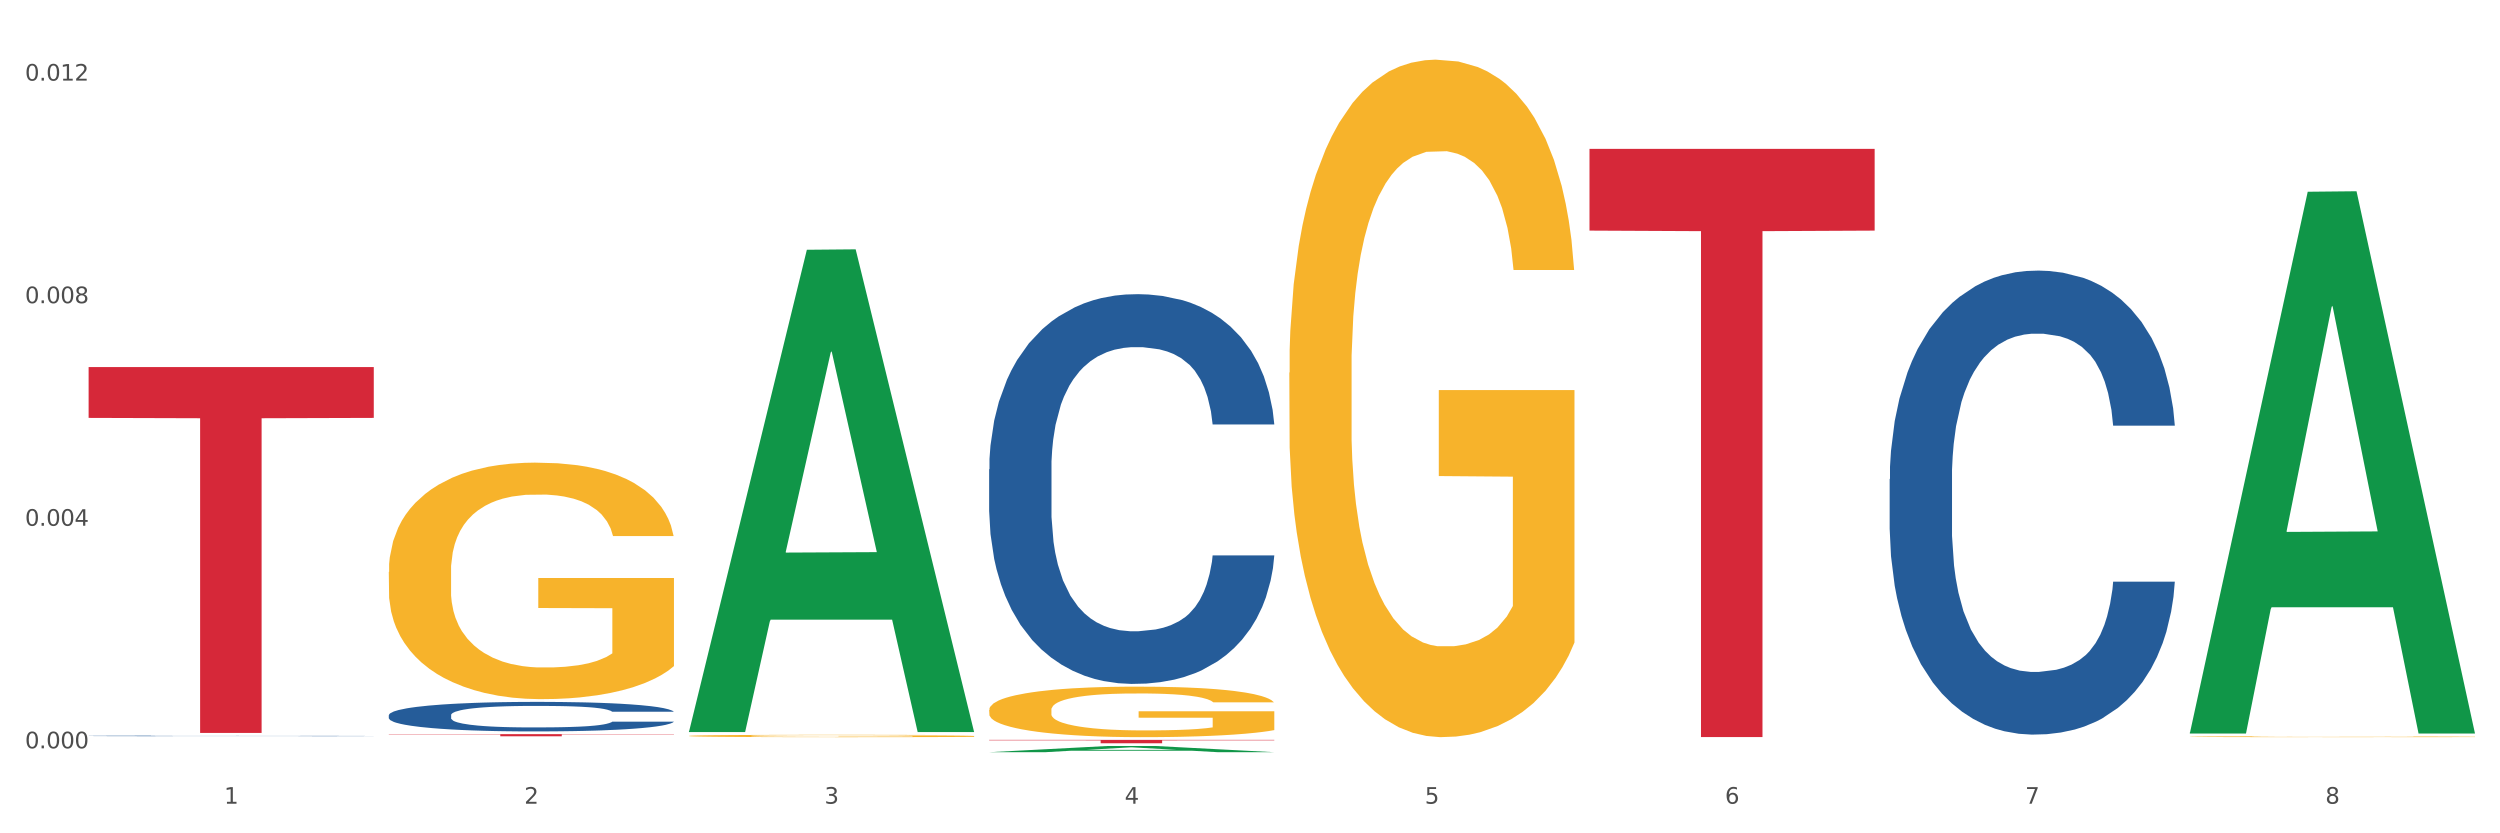 <?xml version="1.0" encoding="utf-8" standalone="no"?>
<!DOCTYPE svg PUBLIC "-//W3C//DTD SVG 1.1//EN"
  "http://www.w3.org/Graphics/SVG/1.1/DTD/svg11.dtd">
<svg xmlns:xlink="http://www.w3.org/1999/xlink" width="1080pt" height="360pt" viewBox="0 0 1080 360" xmlns="http://www.w3.org/2000/svg" version="1.1">
 <rect x="0" y="0" width="1080" height="360" fill="#333333" stroke="none"/>
 <defs>
  <style type="text/css">*{stroke-linejoin: round; stroke-linecap: butt}</style>
 </defs>
 <g id="figure_1">
  <g id="patch_1">
   <path d="M 0 360 
L 1080 360 
L 1080 0 
L 0 0 
z
" style="fill: #ffffff; stroke: #ffffff; stroke-linejoin: miter"/>
  </g>
  <g id="axes_1">
   <g id="matplotlib.axis_1">
    <g id="xtick_1">
     <g id="text_1">
      <!-- 1 -->
      <g style="fill: #4d4d4d" transform="translate(96.825 347.204) scale(0.096 -0.096)">
       <defs>
        <path id="DejaVuSans-31" d="M 794 531 
L 1825 531 
L 1825 4091 
L 703 3866 
L 703 4441 
L 1819 4666 
L 2450 4666 
L 2450 531 
L 3481 531 
L 3481 0 
L 794 0 
L 794 531 
z
" transform="scale(0.016)"/>
       </defs>
       <use xlink:href="#DejaVuSans-31"/>
      </g>
     </g>
    </g>
    <g id="xtick_2">
     <g id="text_2">
      <!-- 2 -->
      <g style="fill: #4d4d4d" transform="translate(226.5 347.204) scale(0.096 -0.096)">
       <defs>
        <path id="DejaVuSans-32" d="M 1228 531 
L 3431 531 
L 3431 0 
L 469 0 
L 469 531 
Q 828 903 1448 1529 
Q 2069 2156 2228 2338 
Q 2531 2678 2651 2914 
Q 2772 3150 2772 3378 
Q 2772 3750 2511 3984 
Q 2250 4219 1831 4219 
Q 1534 4219 1204 4116 
Q 875 4013 500 3803 
L 500 4441 
Q 881 4594 1212 4672 
Q 1544 4750 1819 4750 
Q 2544 4750 2975 4387 
Q 3406 4025 3406 3419 
Q 3406 3131 3298 2873 
Q 3191 2616 2906 2266 
Q 2828 2175 2409 1742 
Q 1991 1309 1228 531 
z
" transform="scale(0.016)"/>
       </defs>
       <use xlink:href="#DejaVuSans-32"/>
      </g>
     </g>
    </g>
    <g id="xtick_3">
     <g id="text_3">
      <!-- 3 -->
      <g style="fill: #4d4d4d" transform="translate(356.175 347.204) scale(0.096 -0.096)">
       <defs>
        <path id="DejaVuSans-33" d="M 2597 2516 
Q 3050 2419 3304 2112 
Q 3559 1806 3559 1356 
Q 3559 666 3084 287 
Q 2609 -91 1734 -91 
Q 1441 -91 1130 -33 
Q 819 25 488 141 
L 488 750 
Q 750 597 1062 519 
Q 1375 441 1716 441 
Q 2309 441 2620 675 
Q 2931 909 2931 1356 
Q 2931 1769 2642 2001 
Q 2353 2234 1838 2234 
L 1294 2234 
L 1294 2753 
L 1863 2753 
Q 2328 2753 2575 2939 
Q 2822 3125 2822 3475 
Q 2822 3834 2567 4026 
Q 2313 4219 1838 4219 
Q 1578 4219 1281 4162 
Q 984 4106 628 3988 
L 628 4550 
Q 988 4650 1302 4700 
Q 1616 4750 1894 4750 
Q 2613 4750 3031 4423 
Q 3450 4097 3450 3541 
Q 3450 3153 3228 2886 
Q 3006 2619 2597 2516 
z
" transform="scale(0.016)"/>
       </defs>
       <use xlink:href="#DejaVuSans-33"/>
      </g>
     </g>
    </g>
    <g id="xtick_4">
     <g id="text_4">
      <!-- 4 -->
      <g style="fill: #4d4d4d" transform="translate(485.85 347.204) scale(0.096 -0.096)">
       <defs>
        <path id="DejaVuSans-34" d="M 2419 4116 
L 825 1625 
L 2419 1625 
L 2419 4116 
z
M 2253 4666 
L 3047 4666 
L 3047 1625 
L 3713 1625 
L 3713 1100 
L 3047 1100 
L 3047 0 
L 2419 0 
L 2419 1100 
L 313 1100 
L 313 1709 
L 2253 4666 
z
" transform="scale(0.016)"/>
       </defs>
       <use xlink:href="#DejaVuSans-34"/>
      </g>
     </g>
    </g>
    <g id="xtick_5">
     <g id="text_5">
      <!-- 5 -->
      <g style="fill: #4d4d4d" transform="translate(615.525 347.204) scale(0.096 -0.096)">
       <defs>
        <path id="DejaVuSans-35" d="M 691 4666 
L 3169 4666 
L 3169 4134 
L 1269 4134 
L 1269 2991 
Q 1406 3038 1543 3061 
Q 1681 3084 1819 3084 
Q 2600 3084 3056 2656 
Q 3513 2228 3513 1497 
Q 3513 744 3044 326 
Q 2575 -91 1722 -91 
Q 1428 -91 1123 -41 
Q 819 9 494 109 
L 494 744 
Q 775 591 1075 516 
Q 1375 441 1709 441 
Q 2250 441 2565 725 
Q 2881 1009 2881 1497 
Q 2881 1984 2565 2268 
Q 2250 2553 1709 2553 
Q 1456 2553 1204 2497 
Q 953 2441 691 2322 
L 691 4666 
z
" transform="scale(0.016)"/>
       </defs>
       <use xlink:href="#DejaVuSans-35"/>
      </g>
     </g>
    </g>
    <g id="xtick_6">
     <g id="text_6">
      <!-- 6 -->
      <g style="fill: #4d4d4d" transform="translate(745.2 347.204) scale(0.096 -0.096)">
       <defs>
        <path id="DejaVuSans-36" d="M 2113 2584 
Q 1688 2584 1439 2293 
Q 1191 2003 1191 1497 
Q 1191 994 1439 701 
Q 1688 409 2113 409 
Q 2538 409 2786 701 
Q 3034 994 3034 1497 
Q 3034 2003 2786 2293 
Q 2538 2584 2113 2584 
z
M 3366 4563 
L 3366 3988 
Q 3128 4100 2886 4159 
Q 2644 4219 2406 4219 
Q 1781 4219 1451 3797 
Q 1122 3375 1075 2522 
Q 1259 2794 1537 2939 
Q 1816 3084 2150 3084 
Q 2853 3084 3261 2657 
Q 3669 2231 3669 1497 
Q 3669 778 3244 343 
Q 2819 -91 2113 -91 
Q 1303 -91 875 529 
Q 447 1150 447 2328 
Q 447 3434 972 4092 
Q 1497 4750 2381 4750 
Q 2619 4750 2861 4703 
Q 3103 4656 3366 4563 
z
" transform="scale(0.016)"/>
       </defs>
       <use xlink:href="#DejaVuSans-36"/>
      </g>
     </g>
    </g>
    <g id="xtick_7">
     <g id="text_7">
      <!-- 7 -->
      <g style="fill: #4d4d4d" transform="translate(874.875 347.204) scale(0.096 -0.096)">
       <defs>
        <path id="DejaVuSans-37" d="M 525 4666 
L 3525 4666 
L 3525 4397 
L 1831 0 
L 1172 0 
L 2766 4134 
L 525 4134 
L 525 4666 
z
" transform="scale(0.016)"/>
       </defs>
       <use xlink:href="#DejaVuSans-37"/>
      </g>
     </g>
    </g>
    <g id="xtick_8">
     <g id="text_8">
      <!-- 8 -->
      <g style="fill: #4d4d4d" transform="translate(1004.55 347.204) scale(0.096 -0.096)">
       <defs>
        <path id="DejaVuSans-38" d="M 2034 2216 
Q 1584 2216 1326 1975 
Q 1069 1734 1069 1313 
Q 1069 891 1326 650 
Q 1584 409 2034 409 
Q 2484 409 2743 651 
Q 3003 894 3003 1313 
Q 3003 1734 2745 1975 
Q 2488 2216 2034 2216 
z
M 1403 2484 
Q 997 2584 770 2862 
Q 544 3141 544 3541 
Q 544 4100 942 4425 
Q 1341 4750 2034 4750 
Q 2731 4750 3128 4425 
Q 3525 4100 3525 3541 
Q 3525 3141 3298 2862 
Q 3072 2584 2669 2484 
Q 3125 2378 3379 2068 
Q 3634 1759 3634 1313 
Q 3634 634 3220 271 
Q 2806 -91 2034 -91 
Q 1263 -91 848 271 
Q 434 634 434 1313 
Q 434 1759 690 2068 
Q 947 2378 1403 2484 
z
M 1172 3481 
Q 1172 3119 1398 2916 
Q 1625 2713 2034 2713 
Q 2441 2713 2670 2916 
Q 2900 3119 2900 3481 
Q 2900 3844 2670 4047 
Q 2441 4250 2034 4250 
Q 1625 4250 1398 4047 
Q 1172 3844 1172 3481 
z
" transform="scale(0.016)"/>
       </defs>
       <use xlink:href="#DejaVuSans-38"/>
      </g>
     </g>
    </g>
    <g id="xtick_9"/>
    <g id="xtick_10"/>
    <g id="xtick_11"/>
    <g id="xtick_12"/>
    <g id="xtick_13"/>
    <g id="xtick_14"/>
    <g id="xtick_15"/>
   </g>
   <g id="matplotlib.axis_2">
    <g id="ytick_1">
     <g id="text_9">
      <!-- 0.000 -->
      <g style="fill: #4d4d4d" transform="translate(10.8 323.28) scale(0.096 -0.096)">
       <defs>
        <path id="DejaVuSans-30" d="M 2034 4250 
Q 1547 4250 1301 3770 
Q 1056 3291 1056 2328 
Q 1056 1369 1301 889 
Q 1547 409 2034 409 
Q 2525 409 2770 889 
Q 3016 1369 3016 2328 
Q 3016 3291 2770 3770 
Q 2525 4250 2034 4250 
z
M 2034 4750 
Q 2819 4750 3233 4129 
Q 3647 3509 3647 2328 
Q 3647 1150 3233 529 
Q 2819 -91 2034 -91 
Q 1250 -91 836 529 
Q 422 1150 422 2328 
Q 422 3509 836 4129 
Q 1250 4750 2034 4750 
z
" transform="scale(0.016)"/>
        <path id="DejaVuSans-2e" d="M 684 794 
L 1344 794 
L 1344 0 
L 684 0 
L 684 794 
z
" transform="scale(0.016)"/>
       </defs>
       <use xlink:href="#DejaVuSans-30"/>
       <use xlink:href="#DejaVuSans-2e" transform="translate(63.623 0)"/>
       <use xlink:href="#DejaVuSans-30" transform="translate(95.41 0)"/>
       <use xlink:href="#DejaVuSans-30" transform="translate(159.033 0)"/>
       <use xlink:href="#DejaVuSans-30" transform="translate(222.656 0)"/>
      </g>
     </g>
    </g>
    <g id="ytick_2">
     <g id="text_10">
      <!-- 0.004 -->
      <g style="fill: #4d4d4d" transform="translate(10.8 227.13) scale(0.096 -0.096)">
       <use xlink:href="#DejaVuSans-30"/>
       <use xlink:href="#DejaVuSans-2e" transform="translate(63.623 0)"/>
       <use xlink:href="#DejaVuSans-30" transform="translate(95.41 0)"/>
       <use xlink:href="#DejaVuSans-30" transform="translate(159.033 0)"/>
       <use xlink:href="#DejaVuSans-34" transform="translate(222.656 0)"/>
      </g>
     </g>
    </g>
    <g id="ytick_3">
     <g id="text_11">
      <!-- 0.008 -->
      <g style="fill: #4d4d4d" transform="translate(10.8 130.981) scale(0.096 -0.096)">
       <use xlink:href="#DejaVuSans-30"/>
       <use xlink:href="#DejaVuSans-2e" transform="translate(63.623 0)"/>
       <use xlink:href="#DejaVuSans-30" transform="translate(95.41 0)"/>
       <use xlink:href="#DejaVuSans-30" transform="translate(159.033 0)"/>
       <use xlink:href="#DejaVuSans-38" transform="translate(222.656 0)"/>
      </g>
     </g>
    </g>
    <g id="ytick_4">
     <g id="text_12">
      <!-- 0.012 -->
      <g style="fill: #4d4d4d" transform="translate(10.8 34.831) scale(0.096 -0.096)">
       <use xlink:href="#DejaVuSans-30"/>
       <use xlink:href="#DejaVuSans-2e" transform="translate(63.623 0)"/>
       <use xlink:href="#DejaVuSans-30" transform="translate(95.41 0)"/>
       <use xlink:href="#DejaVuSans-31" transform="translate(159.033 0)"/>
       <use xlink:href="#DejaVuSans-32" transform="translate(222.656 0)"/>
      </g>
     </g>
    </g>
    <g id="ytick_5"/>
    <g id="ytick_6"/>
    <g id="ytick_7"/>
   </g>
   <g id="PolyCollection_1">
    <path d="M 297.633 315.871 
L 297.76 315.675 
L 348.561 107.901 
L 369.643 107.706 
L 420.825 316.262 
L 396.44 316.262 
L 385.391 267.697 
L 332.94 267.697 
L 332.559 268.48 
L 321.89 316.262 
L 297.633 316.262 
L 297.633 315.871 
L 339.544 238.715 
L 378.787 238.519 
L 359.356 152.159 
L 359.102 151.767 
L 358.848 152.354 
L 339.417 238.519 
L 339.544 238.715 
L 297.633 315.871 
z
" clip-path="url(#p5744e4a662)" style="fill: #109648"/>
    <path d="M 427.308 306.717 
L 427.454 306.698 
L 427.454 305.98 
L 427.745 305.362 
L 429.199 303.867 
L 431.381 302.631 
L 432.981 301.974 
L 434.58 301.436 
L 436.471 300.897 
L 438.798 300.339 
L 443.016 299.522 
L 445.634 299.104 
L 448.834 298.665 
L 454.652 298.027 
L 458.87 297.668 
L 463.233 297.369 
L 470.36 297.011 
L 475.014 296.851 
L 479.959 296.732 
L 485.922 296.652 
L 490.431 296.632 
L 500.321 296.692 
L 508.757 296.871 
L 512.83 297.011 
L 518.066 297.25 
L 520.829 297.409 
L 525.338 297.728 
L 529.992 298.147 
L 533.192 298.506 
L 537.991 299.183 
L 541.628 299.861 
L 544.973 300.698 
L 546.718 301.276 
L 548.027 301.814 
L 549.191 302.432 
L 550.354 303.409 
L 524.174 303.409 
L 523.156 302.711 
L 521.556 302.053 
L 519.229 301.416 
L 517.193 301.017 
L 513.702 300.519 
L 510.502 300.2 
L 507.157 299.961 
L 503.085 299.761 
L 499.885 299.662 
L 495.376 299.582 
L 486.504 299.602 
L 480.541 299.761 
L 476.468 299.961 
L 473.85 300.14 
L 471.523 300.339 
L 468.905 300.618 
L 465.851 301.037 
L 463.669 301.416 
L 461.488 301.894 
L 459.742 302.372 
L 458.142 302.93 
L 456.833 303.528 
L 455.815 304.146 
L 454.943 304.904 
L 454.215 306.159 
L 454.215 308.89 
L 454.506 309.508 
L 455.234 310.325 
L 456.106 310.943 
L 457.561 311.681 
L 458.87 312.179 
L 461.342 312.896 
L 464.106 313.494 
L 466.287 313.873 
L 468.469 314.192 
L 472.251 314.63 
L 476.468 314.989 
L 480.105 315.208 
L 485.05 315.408 
L 488.395 315.487 
L 491.304 315.527 
L 498.431 315.527 
L 503.521 315.468 
L 509.193 315.328 
L 513.557 315.149 
L 517.193 314.929 
L 521.265 314.571 
L 523.883 314.232 
L 523.883 310.066 
L 491.886 310.046 
L 491.886 307.276 
L 550.5 307.276 
L 550.5 315.408 
L 548.027 315.826 
L 545.264 316.205 
L 542.355 316.544 
L 537.991 316.962 
L 532.755 317.361 
L 528.101 317.64 
L 523.156 317.879 
L 517.338 318.099 
L 509.775 318.298 
L 505.121 318.378 
L 499.303 318.437 
L 492.467 318.457 
L 486.504 318.417 
L 480.686 318.318 
L 474.578 318.138 
L 468.614 317.879 
L 464.106 317.62 
L 459.597 317.301 
L 454.797 316.883 
L 451.016 316.484 
L 448.107 316.125 
L 444.907 315.667 
L 441.416 315.069 
L 438.798 314.531 
L 436.471 313.973 
L 433.999 313.255 
L 432.253 312.637 
L 430.508 311.86 
L 429.49 311.282 
L 428.326 310.385 
L 427.454 309.129 
L 427.308 306.717 
z
" clip-path="url(#p5744e4a662)" style="fill: #f7b32b"/>
    <path d="M 556.983 161.015 
L 557.129 160.748 
L 557.129 151.125 
L 557.42 142.839 
L 558.874 122.791 
L 561.056 106.218 
L 562.656 97.397 
L 564.256 90.18 
L 566.146 82.963 
L 568.473 75.478 
L 572.691 64.519 
L 575.309 58.905 
L 578.509 53.025 
L 584.327 44.471 
L 588.545 39.659 
L 592.908 35.65 
L 600.035 30.838 
L 604.689 28.7 
L 609.634 27.096 
L 615.597 26.027 
L 620.106 25.759 
L 629.996 26.561 
L 638.432 28.967 
L 642.505 30.838 
L 647.741 34.046 
L 650.504 36.184 
L 655.013 40.461 
L 659.667 46.075 
L 662.867 50.886 
L 667.667 59.974 
L 671.303 69.063 
L 674.648 80.29 
L 676.393 88.041 
L 677.702 95.259 
L 678.866 103.545 
L 680.029 116.643 
L 653.849 116.643 
L 652.831 107.287 
L 651.231 98.466 
L 648.904 89.912 
L 646.868 84.566 
L 643.377 77.884 
L 640.178 73.607 
L 636.832 70.399 
L 632.76 67.726 
L 629.56 66.39 
L 625.051 65.32 
L 616.179 65.588 
L 610.216 67.726 
L 606.144 70.399 
L 603.526 72.805 
L 601.198 75.478 
L 598.58 79.22 
L 595.526 84.834 
L 593.344 89.912 
L 591.163 96.328 
L 589.417 102.743 
L 587.818 110.228 
L 586.509 118.247 
L 585.49 126.533 
L 584.618 136.691 
L 583.891 153.531 
L 583.891 190.151 
L 584.181 198.438 
L 584.909 209.397 
L 585.781 217.684 
L 587.236 227.574 
L 588.545 234.257 
L 591.017 243.88 
L 593.781 251.899 
L 595.962 256.977 
L 598.144 261.254 
L 601.926 267.135 
L 606.144 271.946 
L 609.78 274.887 
L 614.725 277.56 
L 618.07 278.629 
L 620.979 279.164 
L 628.106 279.164 
L 633.196 278.362 
L 638.869 276.491 
L 643.232 274.085 
L 646.868 271.145 
L 650.94 266.333 
L 653.558 261.789 
L 653.558 205.922 
L 621.561 205.655 
L 621.561 168.5 
L 680.175 168.5 
L 680.175 277.56 
L 677.702 283.173 
L 674.939 288.252 
L 672.03 292.796 
L 667.667 298.41 
L 662.431 303.756 
L 657.776 307.498 
L 652.831 310.706 
L 647.013 313.646 
L 639.45 316.319 
L 634.796 317.388 
L 628.978 318.19 
L 622.142 318.457 
L 616.179 317.923 
L 610.361 316.586 
L 604.253 314.18 
L 598.29 310.706 
L 593.781 307.231 
L 589.272 302.954 
L 584.472 297.34 
L 580.691 291.994 
L 577.782 287.183 
L 574.582 281.035 
L 571.091 273.016 
L 568.473 265.798 
L 566.146 258.314 
L 563.674 248.691 
L 561.928 240.405 
L 560.183 229.98 
L 559.165 222.228 
L 558.001 210.199 
L 557.129 193.359 
L 556.983 161.015 
z
" clip-path="url(#p5744e4a662)" style="fill: #f7b32b"/>
    <path d="M 946.009 318.252 
L 946.154 318.251 
L 946.154 318.239 
L 946.445 318.228 
L 947.899 318.202 
L 950.081 318.18 
L 951.681 318.168 
L 953.281 318.159 
L 955.172 318.149 
L 957.499 318.14 
L 961.717 318.125 
L 964.335 318.118 
L 967.534 318.11 
L 973.352 318.099 
L 977.57 318.093 
L 981.933 318.088 
L 989.06 318.081 
L 993.714 318.079 
L 998.66 318.076 
L 1004.623 318.075 
L 1009.131 318.075 
L 1019.022 318.076 
L 1027.457 318.079 
L 1031.53 318.081 
L 1036.766 318.086 
L 1039.529 318.088 
L 1044.038 318.094 
L 1048.692 318.101 
L 1051.892 318.108 
L 1056.692 318.119 
L 1060.328 318.131 
L 1063.673 318.146 
L 1065.418 318.156 
L 1066.727 318.166 
L 1067.891 318.176 
L 1069.055 318.194 
L 1042.875 318.194 
L 1041.856 318.181 
L 1040.257 318.17 
L 1037.929 318.159 
L 1035.893 318.152 
L 1032.403 318.143 
L 1029.203 318.137 
L 1025.858 318.133 
L 1021.785 318.13 
L 1018.585 318.128 
L 1014.077 318.126 
L 1005.204 318.127 
L 999.241 318.13 
L 995.169 318.133 
L 992.551 318.136 
L 990.224 318.14 
L 987.606 318.145 
L 984.551 318.152 
L 982.37 318.159 
L 980.188 318.167 
L 978.443 318.175 
L 976.843 318.185 
L 975.534 318.196 
L 974.516 318.206 
L 973.643 318.22 
L 972.916 318.242 
L 972.916 318.29 
L 973.207 318.3 
L 973.934 318.315 
L 974.807 318.326 
L 976.261 318.339 
L 977.57 318.347 
L 980.043 318.36 
L 982.806 318.37 
L 984.988 318.377 
L 987.169 318.383 
L 990.951 318.39 
L 995.169 318.397 
L 998.805 318.4 
L 1003.75 318.404 
L 1007.095 318.405 
L 1010.004 318.406 
L 1017.131 318.406 
L 1022.221 318.405 
L 1027.894 318.402 
L 1032.257 318.399 
L 1035.893 318.395 
L 1039.966 318.389 
L 1042.584 318.383 
L 1042.584 318.31 
L 1010.586 318.31 
L 1010.586 318.261 
L 1069.2 318.261 
L 1069.2 318.404 
L 1066.727 318.411 
L 1063.964 318.418 
L 1061.055 318.424 
L 1056.692 318.431 
L 1051.456 318.438 
L 1046.802 318.443 
L 1041.856 318.447 
L 1036.039 318.451 
L 1028.476 318.455 
L 1023.821 318.456 
L 1018.004 318.457 
L 1011.168 318.457 
L 1005.204 318.457 
L 999.387 318.455 
L 993.278 318.452 
L 987.315 318.447 
L 982.806 318.443 
L 978.297 318.437 
L 973.498 318.43 
L 969.716 318.423 
L 966.807 318.416 
L 963.607 318.408 
L 960.117 318.398 
L 957.499 318.388 
L 955.172 318.379 
L 952.699 318.366 
L 950.954 318.355 
L 949.208 318.342 
L 948.19 318.332 
L 947.027 318.316 
L 946.154 318.294 
L 946.009 318.252 
z
" clip-path="url(#p5744e4a662)" style="fill: #f7b32b"/>
    <path d="M 297.633 317.909 
L 297.779 317.908 
L 297.779 317.875 
L 298.07 317.846 
L 299.524 317.776 
L 301.706 317.718 
L 303.306 317.687 
L 304.905 317.662 
L 306.796 317.637 
L 309.123 317.611 
L 313.341 317.573 
L 315.959 317.553 
L 319.159 317.533 
L 324.977 317.503 
L 329.195 317.486 
L 333.558 317.472 
L 340.685 317.456 
L 345.339 317.448 
L 350.284 317.443 
L 356.247 317.439 
L 360.756 317.438 
L 370.646 317.441 
L 379.082 317.449 
L 383.154 317.456 
L 388.39 317.467 
L 391.154 317.474 
L 395.663 317.489 
L 400.317 317.509 
L 403.517 317.525 
L 408.316 317.557 
L 411.952 317.589 
L 415.298 317.628 
L 417.043 317.655 
L 418.352 317.68 
L 419.516 317.709 
L 420.679 317.754 
L 394.499 317.754 
L 393.481 317.722 
L 391.881 317.691 
L 389.554 317.661 
L 387.518 317.643 
L 384.027 317.619 
L 380.827 317.605 
L 377.482 317.593 
L 373.41 317.584 
L 370.21 317.579 
L 365.701 317.576 
L 356.829 317.577 
L 350.866 317.584 
L 346.793 317.593 
L 344.175 317.602 
L 341.848 317.611 
L 339.23 317.624 
L 336.176 317.644 
L 333.994 317.661 
L 331.813 317.684 
L 330.067 317.706 
L 328.467 317.732 
L 327.158 317.76 
L 326.14 317.789 
L 325.268 317.824 
L 324.54 317.883 
L 324.54 318.01 
L 324.831 318.039 
L 325.558 318.077 
L 326.431 318.106 
L 327.886 318.141 
L 329.195 318.164 
L 331.667 318.198 
L 334.431 318.226 
L 336.612 318.243 
L 338.794 318.258 
L 342.575 318.279 
L 346.793 318.295 
L 350.429 318.306 
L 355.375 318.315 
L 358.72 318.319 
L 361.629 318.32 
L 368.755 318.32 
L 373.846 318.318 
L 379.518 318.311 
L 383.882 318.303 
L 387.518 318.293 
L 391.59 318.276 
L 394.208 318.26 
L 394.208 318.065 
L 362.21 318.064 
L 362.21 317.935 
L 420.825 317.935 
L 420.825 318.315 
L 418.352 318.334 
L 415.589 318.352 
L 412.68 318.368 
L 408.316 318.388 
L 403.08 318.406 
L 398.426 318.419 
L 393.481 318.43 
L 387.663 318.441 
L 380.1 318.45 
L 375.446 318.454 
L 369.628 318.456 
L 362.792 318.457 
L 356.829 318.455 
L 351.011 318.451 
L 344.903 318.442 
L 338.939 318.43 
L 334.431 318.418 
L 329.922 318.403 
L 325.122 318.384 
L 321.341 318.365 
L 318.432 318.348 
L 315.232 318.327 
L 311.741 318.299 
L 309.123 318.274 
L 306.796 318.248 
L 304.324 318.214 
L 302.578 318.185 
L 300.833 318.149 
L 299.815 318.122 
L 298.651 318.08 
L 297.779 318.022 
L 297.633 317.909 
z
" clip-path="url(#p5744e4a662)" style="fill: #f7b32b"/>
    <path d="M 816.334 206.964 
L 816.479 206.781 
L 816.479 201.655 
L 816.916 194.698 
L 818.518 181.882 
L 820.556 172.179 
L 824.051 160.828 
L 825.944 156.068 
L 828.42 150.759 
L 833.516 142.155 
L 839.341 134.831 
L 843.418 130.804 
L 846.476 128.241 
L 853.32 123.664 
L 857.252 121.65 
L 861.329 120.002 
L 864.824 118.904 
L 870.648 117.622 
L 875.308 117.073 
L 880.696 116.89 
L 885.21 117.073 
L 891.18 117.805 
L 899.917 120.002 
L 903.266 121.284 
L 907.781 123.481 
L 912.44 126.41 
L 916.226 129.339 
L 920.595 133.55 
L 925.109 139.042 
L 929.477 145.999 
L 932.535 152.407 
L 935.011 159.181 
L 937.195 167.419 
L 938.797 176.39 
L 939.525 183.896 
L 912.877 183.896 
L 912.149 177.122 
L 910.693 169.799 
L 909.237 164.856 
L 907.635 160.828 
L 905.159 156.251 
L 902.975 153.322 
L 899.335 149.844 
L 895.986 147.647 
L 893.219 146.365 
L 889.87 145.267 
L 882.735 144.168 
L 877.638 144.168 
L 874.434 144.535 
L 870.503 145.45 
L 867.154 146.731 
L 863.222 148.928 
L 860.164 151.308 
L 857.106 154.421 
L 855.359 156.618 
L 852.738 160.645 
L 850.99 163.941 
L 848.66 169.616 
L 847.35 173.644 
L 845.02 184.079 
L 844.001 191.768 
L 843.564 197.078 
L 843.273 202.936 
L 843.273 231.496 
L 844.146 244.312 
L 844.874 249.804 
L 846.039 256.029 
L 848.224 264.084 
L 851.427 271.956 
L 854.776 277.632 
L 857.543 281.11 
L 860.164 283.673 
L 862.785 285.687 
L 865.989 287.518 
L 868.61 288.616 
L 872.541 289.715 
L 877.201 290.264 
L 880.842 290.264 
L 888.268 289.349 
L 891.617 288.433 
L 894.821 287.152 
L 898.316 285.138 
L 901.082 282.941 
L 902.684 281.293 
L 905.305 277.815 
L 907.344 274.153 
L 909.091 269.942 
L 910.256 266.281 
L 911.567 260.789 
L 912.586 254.564 
L 912.877 251.269 
L 939.525 251.269 
L 938.942 257.859 
L 937.923 264.267 
L 935.885 272.872 
L 934.283 277.815 
L 931.807 283.856 
L 929.186 288.983 
L 925.546 294.658 
L 922.197 298.869 
L 918.702 302.53 
L 914.916 305.826 
L 908.072 310.403 
L 905.596 311.684 
L 900.354 313.881 
L 896.277 315.163 
L 890.307 316.444 
L 884.191 317.176 
L 877.784 317.36 
L 872.105 316.993 
L 865.843 315.895 
L 861.911 314.796 
L 857.543 313.149 
L 852.446 310.586 
L 847.641 307.473 
L 843.127 303.812 
L 838.904 299.601 
L 834.972 294.841 
L 829.876 286.969 
L 826.09 279.279 
L 823.323 272.139 
L 821.43 266.098 
L 819.537 258.409 
L 818.518 253.099 
L 816.916 240.284 
L 816.334 228.384 
L 816.334 206.964 
z
" clip-path="url(#p5744e4a662)" style="fill: #255c99"/>
    <path d="M 427.308 202.732 
L 427.454 202.578 
L 427.454 198.272 
L 427.891 192.429 
L 429.493 181.665 
L 431.531 173.515 
L 435.026 163.981 
L 436.919 159.983 
L 439.394 155.524 
L 444.491 148.296 
L 450.316 142.145 
L 454.393 138.762 
L 457.451 136.609 
L 464.295 132.765 
L 468.226 131.074 
L 472.304 129.69 
L 475.798 128.767 
L 481.623 127.691 
L 486.283 127.229 
L 491.671 127.076 
L 496.185 127.229 
L 502.155 127.844 
L 510.892 129.69 
L 514.241 130.766 
L 518.755 132.611 
L 523.415 135.072 
L 527.201 137.532 
L 531.57 141.069 
L 536.084 145.682 
L 540.452 151.525 
L 543.51 156.907 
L 545.986 162.597 
L 548.17 169.517 
L 549.772 177.052 
L 550.5 183.356 
L 523.852 183.356 
L 523.124 177.667 
L 521.668 171.516 
L 520.211 167.364 
L 518.61 163.981 
L 516.134 160.137 
L 513.95 157.676 
L 510.31 154.755 
L 506.96 152.909 
L 504.194 151.833 
L 500.844 150.91 
L 493.709 149.988 
L 488.613 149.988 
L 485.409 150.295 
L 481.478 151.064 
L 478.128 152.141 
L 474.197 153.986 
L 471.139 155.985 
L 468.081 158.599 
L 466.333 160.444 
L 463.712 163.827 
L 461.965 166.595 
L 459.635 171.362 
L 458.325 174.745 
L 455.995 183.51 
L 454.975 189.969 
L 454.539 194.428 
L 454.247 199.349 
L 454.247 223.337 
L 455.121 234.101 
L 455.849 238.714 
L 457.014 243.943 
L 459.198 250.709 
L 462.402 257.321 
L 465.751 262.088 
L 468.518 265.01 
L 471.139 267.162 
L 473.76 268.854 
L 476.963 270.392 
L 479.585 271.314 
L 483.516 272.237 
L 488.176 272.698 
L 491.816 272.698 
L 499.243 271.929 
L 502.592 271.16 
L 505.795 270.084 
L 509.29 268.393 
L 512.057 266.547 
L 513.659 265.163 
L 516.28 262.242 
L 518.318 259.166 
L 520.066 255.629 
L 521.231 252.554 
L 522.541 247.941 
L 523.561 242.713 
L 523.852 239.945 
L 550.5 239.945 
L 549.917 245.48 
L 548.898 250.862 
L 546.859 258.09 
L 545.257 262.242 
L 542.782 267.316 
L 540.161 271.622 
L 536.52 276.389 
L 533.171 279.925 
L 529.677 283.001 
L 525.89 285.769 
L 519.047 289.613 
L 516.571 290.69 
L 511.329 292.535 
L 507.252 293.611 
L 501.281 294.688 
L 495.165 295.303 
L 488.758 295.456 
L 483.079 295.149 
L 476.818 294.226 
L 472.886 293.304 
L 468.518 291.92 
L 463.421 289.767 
L 458.616 287.153 
L 454.102 284.077 
L 449.879 280.541 
L 445.947 276.542 
L 440.851 269.93 
L 437.065 263.472 
L 434.298 257.475 
L 432.405 252.4 
L 430.512 245.942 
L 429.493 241.482 
L 427.891 230.718 
L 427.308 220.723 
L 427.308 202.732 
z
" clip-path="url(#p5744e4a662)" style="fill: #255c99"/>
    <path d="M 167.958 308.947 
L 168.104 308.935 
L 168.104 308.609 
L 168.541 308.166 
L 170.142 307.351 
L 172.181 306.733 
L 175.676 306.011 
L 177.569 305.708 
L 180.044 305.37 
L 185.141 304.822 
L 190.965 304.356 
L 195.043 304.1 
L 198.101 303.936 
L 204.945 303.645 
L 208.876 303.517 
L 212.954 303.412 
L 216.448 303.342 
L 222.273 303.261 
L 226.933 303.226 
L 232.32 303.214 
L 236.835 303.226 
L 242.805 303.272 
L 251.542 303.412 
L 254.891 303.494 
L 259.405 303.633 
L 264.065 303.82 
L 267.851 304.006 
L 272.219 304.274 
L 276.733 304.624 
L 281.102 305.067 
L 284.16 305.475 
L 286.635 305.906 
L 288.82 306.43 
L 290.421 307.001 
L 291.149 307.479 
L 264.502 307.479 
L 263.774 307.048 
L 262.317 306.581 
L 260.861 306.267 
L 259.259 306.011 
L 256.784 305.719 
L 254.6 305.533 
L 250.959 305.311 
L 247.61 305.172 
L 244.843 305.09 
L 241.494 305.02 
L 234.359 304.95 
L 229.263 304.95 
L 226.059 304.973 
L 222.127 305.032 
L 218.778 305.113 
L 214.847 305.253 
L 211.789 305.405 
L 208.731 305.603 
L 206.983 305.743 
L 204.362 305.999 
L 202.615 306.209 
L 200.285 306.57 
L 198.974 306.826 
L 196.644 307.49 
L 195.625 307.98 
L 195.188 308.318 
L 194.897 308.691 
L 194.897 310.508 
L 195.771 311.324 
L 196.499 311.674 
L 197.664 312.07 
L 199.848 312.582 
L 203.052 313.083 
L 206.401 313.445 
L 209.167 313.666 
L 211.789 313.829 
L 214.41 313.957 
L 217.613 314.074 
L 220.234 314.144 
L 224.166 314.214 
L 228.826 314.249 
L 232.466 314.249 
L 239.893 314.19 
L 243.242 314.132 
L 246.445 314.051 
L 249.94 313.922 
L 252.707 313.783 
L 254.309 313.678 
L 256.93 313.456 
L 258.968 313.223 
L 260.716 312.955 
L 261.881 312.722 
L 263.191 312.373 
L 264.21 311.977 
L 264.502 311.767 
L 291.149 311.767 
L 290.567 312.186 
L 289.548 312.594 
L 287.509 313.142 
L 285.907 313.456 
L 283.432 313.841 
L 280.811 314.167 
L 277.17 314.528 
L 273.821 314.796 
L 270.326 315.029 
L 266.54 315.239 
L 259.696 315.53 
L 257.221 315.612 
L 251.979 315.752 
L 247.901 315.833 
L 241.931 315.915 
L 235.815 315.962 
L 229.408 315.973 
L 223.729 315.95 
L 217.468 315.88 
L 213.536 315.81 
L 209.167 315.705 
L 204.071 315.542 
L 199.266 315.344 
L 194.751 315.111 
L 190.529 314.843 
L 186.597 314.54 
L 181.5 314.039 
L 177.714 313.55 
L 174.948 313.095 
L 173.055 312.711 
L 171.162 312.221 
L 170.142 311.883 
L 168.541 311.068 
L 167.958 310.31 
L 167.958 308.947 
z
" clip-path="url(#p5744e4a662)" style="fill: #255c99"/>
    <path d="M 38.283 317.909 
L 38.429 317.909 
L 38.429 317.902 
L 38.865 317.893 
L 40.467 317.877 
L 42.506 317.865 
L 46.001 317.85 
L 47.894 317.844 
L 50.369 317.838 
L 55.466 317.827 
L 61.29 317.817 
L 65.368 317.812 
L 68.426 317.809 
L 75.27 317.803 
L 79.201 317.801 
L 83.278 317.798 
L 86.773 317.797 
L 92.598 317.795 
L 97.258 317.795 
L 102.645 317.794 
L 107.159 317.795 
L 113.13 317.796 
L 121.867 317.798 
L 125.216 317.8 
L 129.73 317.803 
L 134.39 317.807 
L 138.176 317.81 
L 142.544 317.816 
L 147.058 317.823 
L 151.427 317.832 
L 154.485 317.84 
L 156.96 317.848 
L 159.144 317.859 
L 160.746 317.87 
L 161.474 317.88 
L 134.827 317.88 
L 134.098 317.871 
L 132.642 317.862 
L 131.186 317.856 
L 129.584 317.85 
L 127.109 317.845 
L 124.925 317.841 
L 121.284 317.836 
L 117.935 317.834 
L 115.168 317.832 
L 111.819 317.831 
L 104.684 317.829 
L 99.587 317.829 
L 96.384 317.83 
L 92.452 317.831 
L 89.103 317.832 
L 85.171 317.835 
L 82.113 317.838 
L 79.056 317.842 
L 77.308 317.845 
L 74.687 317.85 
L 72.94 317.854 
L 70.61 317.862 
L 69.299 317.867 
L 66.969 317.88 
L 65.95 317.89 
L 65.513 317.897 
L 65.222 317.904 
L 65.222 317.94 
L 66.096 317.957 
L 66.824 317.964 
L 67.989 317.972 
L 70.173 317.982 
L 73.377 317.992 
L 76.726 317.999 
L 79.492 318.003 
L 82.113 318.007 
L 84.735 318.009 
L 87.938 318.012 
L 90.559 318.013 
L 94.491 318.014 
L 99.151 318.015 
L 102.791 318.015 
L 110.217 318.014 
L 113.567 318.013 
L 116.77 318.011 
L 120.265 318.009 
L 123.032 318.006 
L 124.633 318.004 
L 127.255 317.999 
L 129.293 317.995 
L 131.041 317.989 
L 132.205 317.985 
L 133.516 317.978 
L 134.535 317.97 
L 134.827 317.966 
L 161.474 317.966 
L 160.892 317.974 
L 159.873 317.982 
L 157.834 317.993 
L 156.232 317.999 
L 153.757 318.007 
L 151.136 318.014 
L 147.495 318.021 
L 144.146 318.026 
L 140.651 318.031 
L 136.865 318.035 
L 130.021 318.041 
L 127.546 318.042 
L 122.304 318.045 
L 118.226 318.047 
L 112.256 318.048 
L 106.14 318.049 
L 99.733 318.05 
L 94.054 318.049 
L 87.793 318.048 
L 83.861 318.046 
L 79.492 318.044 
L 74.396 318.041 
L 69.59 318.037 
L 65.076 318.032 
L 60.854 318.027 
L 56.922 318.021 
L 51.825 318.011 
L 48.039 318.001 
L 45.273 317.992 
L 43.38 317.984 
L 41.487 317.975 
L 40.467 317.968 
L 38.865 317.952 
L 38.283 317.936 
L 38.283 317.909 
z
" clip-path="url(#p5744e4a662)" style="fill: #255c99"/>
    <path d="M 38.283 158.567 
L 161.474 158.567 
L 161.474 180.531 
L 113.015 180.68 
L 113.015 316.619 
L 86.45 316.619 
L 86.45 180.68 
L 38.283 180.531 
L 38.283 158.716 
L 38.283 158.567 
z
" clip-path="url(#p5744e4a662)" style="fill: #d62839"/>
    <path d="M 167.958 317.149 
L 291.149 317.149 
L 291.149 317.278 
L 242.69 317.279 
L 242.69 318.077 
L 216.125 318.077 
L 216.125 317.279 
L 167.958 317.278 
L 167.958 317.15 
L 167.958 317.149 
z
" clip-path="url(#p5744e4a662)" style="fill: #d62839"/>
    <path d="M 427.308 319.633 
L 550.5 319.633 
L 550.5 319.837 
L 502.04 319.838 
L 502.04 321.1 
L 475.476 321.1 
L 475.476 319.838 
L 427.308 319.837 
L 427.308 319.634 
L 427.308 319.633 
z
" clip-path="url(#p5744e4a662)" style="fill: #d62839"/>
    <path d="M 686.658 64.313 
L 809.85 64.313 
L 809.85 99.623 
L 761.391 99.862 
L 761.391 318.407 
L 734.826 318.407 
L 734.826 99.862 
L 686.658 99.623 
L 686.658 64.551 
L 686.658 64.313 
z
" clip-path="url(#p5744e4a662)" style="fill: #d62839"/>
    <path d="M 167.958 247.072 
L 168.104 246.979 
L 168.104 243.619 
L 168.394 240.726 
L 169.849 233.727 
L 172.031 227.941 
L 173.63 224.861 
L 175.23 222.342 
L 177.121 219.822 
L 179.448 217.209 
L 183.666 213.383 
L 186.284 211.423 
L 189.484 209.37 
L 195.302 206.384 
L 199.52 204.704 
L 203.883 203.304 
L 211.01 201.624 
L 215.664 200.878 
L 220.609 200.318 
L 226.572 199.944 
L 231.081 199.851 
L 240.971 200.131 
L 249.407 200.971 
L 253.479 201.624 
L 258.715 202.744 
L 261.479 203.491 
L 265.988 204.984 
L 270.642 206.944 
L 273.842 208.623 
L 278.641 211.796 
L 282.277 214.969 
L 285.623 218.889 
L 287.368 221.595 
L 288.677 224.115 
L 289.84 227.008 
L 291.004 231.58 
L 264.824 231.58 
L 263.806 228.314 
L 262.206 225.235 
L 259.879 222.248 
L 257.843 220.382 
L 254.352 218.049 
L 251.152 216.556 
L 247.807 215.436 
L 243.735 214.503 
L 240.535 214.036 
L 236.026 213.663 
L 227.154 213.756 
L 221.191 214.503 
L 217.118 215.436 
L 214.5 216.276 
L 212.173 217.209 
L 209.555 218.515 
L 206.501 220.475 
L 204.319 222.248 
L 202.138 224.488 
L 200.392 226.728 
L 198.792 229.341 
L 197.483 232.14 
L 196.465 235.033 
L 195.593 238.58 
L 194.865 244.459 
L 194.865 257.244 
L 195.156 260.137 
L 195.883 263.963 
L 196.756 266.856 
L 198.211 270.309 
L 199.52 272.642 
L 201.992 276.002 
L 204.756 278.801 
L 206.937 280.574 
L 209.119 282.068 
L 212.9 284.121 
L 217.118 285.8 
L 220.754 286.827 
L 225.699 287.76 
L 229.045 288.134 
L 231.954 288.32 
L 239.08 288.32 
L 244.171 288.04 
L 249.843 287.387 
L 254.207 286.547 
L 257.843 285.52 
L 261.915 283.841 
L 264.533 282.254 
L 264.533 262.75 
L 232.535 262.657 
L 232.535 249.685 
L 291.149 249.685 
L 291.149 287.76 
L 288.677 289.72 
L 285.913 291.493 
L 283.005 293.08 
L 278.641 295.039 
L 273.405 296.906 
L 268.751 298.212 
L 263.806 299.332 
L 257.988 300.359 
L 250.425 301.292 
L 245.771 301.665 
L 239.953 301.945 
L 233.117 302.038 
L 227.154 301.852 
L 221.336 301.385 
L 215.227 300.545 
L 209.264 299.332 
L 204.756 298.119 
L 200.247 296.626 
L 195.447 294.666 
L 191.666 292.8 
L 188.757 291.12 
L 185.557 288.973 
L 182.066 286.174 
L 179.448 283.654 
L 177.121 281.041 
L 174.649 277.681 
L 172.903 274.788 
L 171.158 271.149 
L 170.14 268.443 
L 168.976 264.243 
L 168.104 258.364 
L 167.958 247.072 
z
" clip-path="url(#p5744e4a662)" style="fill: #f7b32b"/>
    <path d="M 427.308 324.944 
L 427.435 324.942 
L 478.236 322.278 
L 499.318 322.275 
L 550.5 324.95 
L 526.115 324.95 
L 515.066 324.327 
L 462.615 324.327 
L 462.234 324.337 
L 451.566 324.95 
L 427.308 324.95 
L 427.308 324.944 
L 469.219 323.955 
L 508.462 323.953 
L 489.031 322.845 
L 488.777 322.84 
L 488.523 322.848 
L 469.092 323.953 
L 469.219 323.955 
L 427.308 324.944 
z
" clip-path="url(#p5744e4a662)" style="fill: #109648"/>
    <path d="M 946.009 316.459 
L 946.136 316.239 
L 996.936 82.836 
L 1018.018 82.616 
L 1069.2 316.899 
L 1044.816 316.899 
L 1033.767 262.343 
L 981.315 262.343 
L 980.934 263.223 
L 970.266 316.899 
L 946.009 316.899 
L 946.009 316.459 
L 987.919 229.786 
L 1027.163 229.566 
L 1007.731 132.553 
L 1007.477 132.113 
L 1007.223 132.773 
L 987.792 229.566 
L 987.919 229.786 
L 946.009 316.459 
z
" clip-path="url(#p5744e4a662)" style="fill: #109648"/>
   </g>
  </g>
 </g>
 <defs>
  <clipPath id="p5744e4a662">
   <rect x="38.283" y="10.8" width="1030.917" height="329.109"/>
  </clipPath>
 </defs>
</svg>
